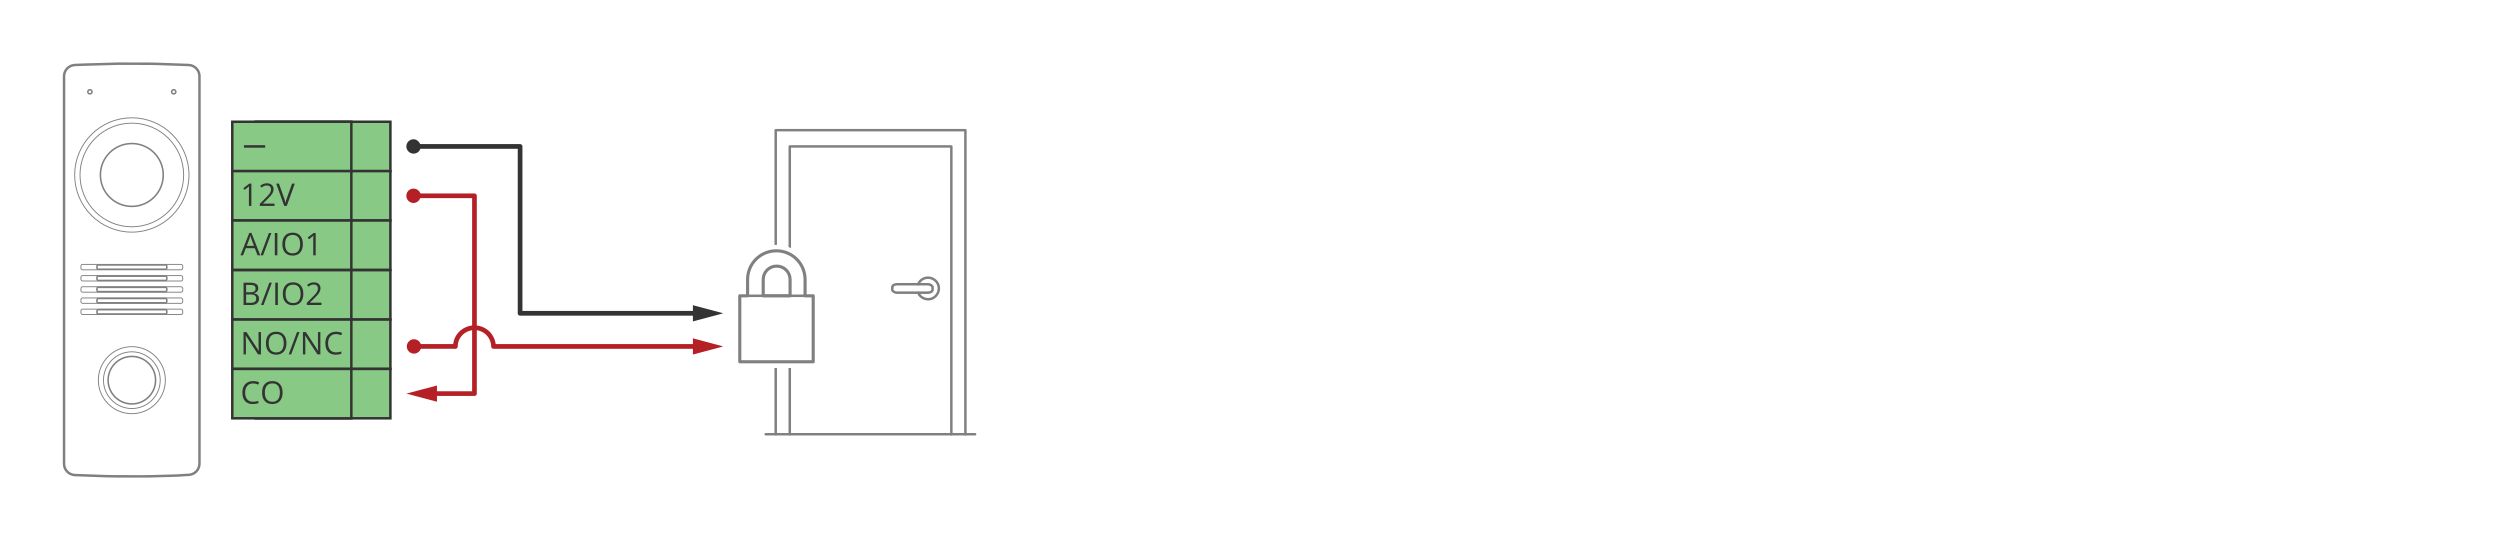<?xml version="1.0" encoding="UTF-8"?><svg id="Layer_2" xmlns="http://www.w3.org/2000/svg" width="800" height="171.553" viewBox="0 0 800 171.553"><polyline points="223.428 100.258 166.428 100.258 166.428 46.858 132.128 46.858" style="fill:none; stroke:#333; stroke-linecap:round; stroke-linejoin:round; stroke-width:1.5px;"/><polygon points="221.728 97.658 231.428 100.258 221.728 102.858 221.728 97.658" style="fill:#333;"/><path d="m132.328,44.558c-1.2,0-2.3,1-2.3,2.3,0,1.2,1,2.3,2.3,2.3s2.3-1,2.3-2.3h0c-.1-1.2-1.1-2.3-2.3-2.3Z" style="fill:#333;"/><polyline points="132.128 62.658 151.828 62.658 151.828 125.958 138.028 125.958" style="fill:none; stroke:#b42025; stroke-linecap:round; stroke-linejoin:round; stroke-width:1.5px;"/><path d="m132.328,64.958c-1.2,0-2.3-1-2.3-2.3s1-2.3,2.3-2.3,2.3,1,2.3,2.3h0c-.1,1.3-1.1,2.3-2.3,2.3Z" style="fill:#b42025;"/><polygon points="139.828 123.358 130.028 125.958 139.828 128.558 139.828 123.358" style="fill:#b42025;"/><polyline points="308.928 138.958 308.928 41.658 248.228 41.658 248.228 138.958" style="fill:none; stroke:gray; stroke-linecap:round; stroke-linejoin:round; stroke-width:.8px;"/><polyline points="304.428 138.958 304.428 46.858 252.728 46.858 252.728 138.958" style="fill:none; stroke:gray; stroke-linecap:round; stroke-linejoin:round; stroke-width:.8px;"/><line x1="312.028" y1="138.958" x2="245.028" y2="138.958" style="fill:none; stroke:gray; stroke-linecap:round; stroke-linejoin:round; stroke-width:.8px;"/><path d="m293.828,93.758c.8,1.7,2.9,2.5,4.6,1.7s2.5-2.9,1.7-4.6-2.9-2.5-4.6-1.7c-.8.4-1.4,1-1.7,1.8" style="fill:none; stroke:gray; stroke-linecap:round; stroke-linejoin:round; stroke-width:.8px;"/><path d="m298.428,92.658c0,.6-.7,1-1.5,1h-9.9c-.8,0-1.5-.5-1.5-1v-.7c0-.6.7-1,1.5-1h9.9c.8,0,1.5.5,1.5,1v.7Z" style="fill:none; stroke:gray; stroke-linecap:round; stroke-linejoin:round; stroke-width:.8px;"/><path d="m236.728,116.758c-.6,0-1-.4-1-1v-21.1c0-.6.4-1,1-1h1.6v-4.2c0-5.6,4.6-10.2,10.2-10.2s10.2,4.6,10.2,10.2h0v4.2h1.6c.6,0,1,.4,1,1v21.1c0,.6-.4,1-1,1h-23.6Z" style="fill:#fff; fill-rule:evenodd;"/><path d="m248.428,80.358c5.1,0,9.2,4.1,9.2,9.2v5.1h2.6v21.1h-23.5v-21.1h2.6v-5.2c-.1-5,4.1-9.1,9.1-9.1m0-2c-6.2,0-11.2,5-11.2,11.2v3.1h-.6c-1.1,0-2,.9-2,2v21.1c0,1.1.9,2,2,2h23.5c1.1,0,2-.9,2-2v-21.1c0-1.1-.9-2-2-2h-.6v-3.2c.1-6.1-4.9-11.1-11.1-11.1Z" style="fill:#fff;"/><path d="m236.728,94.658v21.1h23.5v-21.1h-2.6v-5.2c0-5.1-4.1-9.2-9.2-9.2s-9.2,4.1-9.2,9.2v5.2h-2.5Zm16.1,0h-8.6v-5.2c0-2.4,1.9-4.3,4.3-4.3s4.3,1.9,4.3,4.3v5.2h0Z" style="fill:#fff; fill-rule:evenodd; stroke:gray; stroke-linecap:round; stroke-linejoin:round;"/><line x1="257.628" y1="94.658" x2="239.228" y2="94.658" style="fill:none; stroke:gray; stroke-linecap:round; stroke-linejoin:round; stroke-width:.8px;"/><line x1="145.723" y1="110.853" x2="132.473" y2="110.853" style="fill:none; stroke:#b42025; stroke-miterlimit:10; stroke-width:1.5px;"/><circle cx="132.474" cy="110.858" r="2.3" style="fill:#b42025;"/><polygon points="221.728 113.458 231.428 110.858 221.728 108.258 221.728 113.458" style="fill:#b42025;"/><path d="m60.431,151.947c1.868-.108,3.307-1.597,3.397-3.442V24.244c-.09-1.845-1.53-3.33-3.397-3.442l-1.282-.045-8.865-.315-2.542-.045-8.865-.022h-1.282l-1.282.045-8.865.247c-1.192.045-2.362.09-3.555.135-1.912.135-3.375,1.665-3.397,3.577v124.059c.022,1.912,1.485,3.442,3.397,3.577l1.282.045,8.865.315,2.542.045,8.865.022,2.542-.022,8.865-.247c1.238-.113,2.407-.158,3.577-.225Z" style="fill:none; stroke:gray; stroke-miterlimit:10; stroke-width:.8px;"/><circle cx="42.192" cy="121.656" r="10.724" style="fill:none; stroke:gray; stroke-miterlimit:10; stroke-width:.3px;"/><path d="m42.192,112.728c4.931,0,8.928,3.997,8.928,8.928s-3.997,8.928-8.928,8.928-8.928-3.997-8.928-8.928,3.997-8.928,8.928-8.928m0-.3c-5.088,0-9.228,4.14-9.228,9.228s4.14,9.228,9.228,9.228,9.228-4.14,9.228-9.228-4.14-9.228-9.228-9.228h0Z" style="fill:gray;"/><path d="m60.476,55.989c0-10.102-8.19-18.292-18.292-18.292s-18.292,8.19-18.292,18.292,8.19,18.292,18.292,18.292c10.102,0,18.292-8.19,18.292-18.292" style="fill:none; stroke:gray; stroke-miterlimit:10; stroke-width:.3px;"/><path d="m58.766,55.989c0-9.157-7.425-16.582-16.582-16.582s-16.582,7.425-16.582,16.582,7.425,16.582,16.582,16.582c9.157,0,16.582-7.425,16.582-16.582" style="fill:none; stroke:gray; stroke-miterlimit:10; stroke-width:.3px;"/><rect x="25.895" y="84.608" width="32.578" height="1.732" rx=".545" ry=".545" style="fill:none; stroke:gray; stroke-miterlimit:10; stroke-width:.3px;"/><rect x="41.515" y="74.307" width="1.373" height="22.335" rx=".365" ry=".365" transform="translate(127.675 43.273) rotate(90)" style="fill:none; stroke:gray; stroke-miterlimit:10; stroke-width:.5px;"/><rect x="25.895" y="88.185" width="32.578" height="1.732" rx=".545" ry=".545" style="fill:none; stroke:gray; stroke-miterlimit:10; stroke-width:.3px;"/><rect x="41.515" y="77.884" width="1.373" height="22.335" rx=".365" ry=".365" transform="translate(131.253 46.85) rotate(90)" style="fill:none; stroke:gray; stroke-miterlimit:10; stroke-width:.5px;"/><rect x="25.895" y="91.763" width="32.578" height="1.732" rx=".545" ry=".545" style="fill:none; stroke:gray; stroke-miterlimit:10; stroke-width:.3px;"/><rect x="41.515" y="81.462" width="1.373" height="22.335" rx=".365" ry=".365" transform="translate(134.83 50.428) rotate(90)" style="fill:none; stroke:gray; stroke-miterlimit:10; stroke-width:.5px;"/><rect x="25.895" y="95.34" width="32.578" height="1.732" rx=".545" ry=".545" style="fill:none; stroke:gray; stroke-miterlimit:10; stroke-width:.3px;"/><rect x="41.515" y="85.039" width="1.373" height="22.335" rx=".365" ry=".365" transform="translate(138.407 54.005) rotate(90)" style="fill:none; stroke:gray; stroke-miterlimit:10; stroke-width:.5px;"/><rect x="25.895" y="98.917" width="32.578" height="1.732" rx=".545" ry=".545" style="fill:none; stroke:gray; stroke-miterlimit:10; stroke-width:.3px;"/><rect x="41.515" y="88.616" width="1.373" height="22.335" rx=".365" ry=".365" transform="translate(141.985 57.583) rotate(90)" style="fill:none; stroke:gray; stroke-miterlimit:10; stroke-width:.5px;"/><circle cx="42.192" cy="121.656" r="7.597" style="fill:none; stroke:gray; stroke-miterlimit:10; stroke-width:.5px;"/><path d="m29.45,29.373c0-.36-.292-.675-.675-.675-.36,0-.675.292-.675.675,0,.36.292.675.675.675s.675-.315.675-.675" style="fill:none; stroke:gray; stroke-miterlimit:10; stroke-width:.5px;"/><path d="m56.269,29.373c0-.36-.292-.675-.675-.675-.36,0-.675.292-.675.675,0,.36.292.675.675.675s.675-.315.675-.675" style="fill:none; stroke:gray; stroke-miterlimit:10; stroke-width:.5px;"/><g id="ID_1059"><g id="ID_1061"><path d="m52.241,55.989c0-5.557-4.5-10.057-10.057-10.057s-10.057,4.5-10.057,10.057,4.5,10.057,10.057,10.057c5.557,0,10.057-4.5,10.057-10.057" style="fill:none; stroke:gray; stroke-miterlimit:10; stroke-width:.5px;"/></g></g><rect x="81.828" y="38.958" width="43.1" height="15.8" style="fill:#89c986; stroke:#333; stroke-miterlimit:10; stroke-width:.8px;"/><rect x="81.828" y="54.758" width="43.1" height="15.8" style="fill:#89c986; stroke:#333; stroke-miterlimit:10; stroke-width:.8px;"/><rect x="81.828" y="70.558" width="43.1" height="15.8" style="fill:#89c986; stroke:#333; stroke-miterlimit:10; stroke-width:.8px;"/><rect x="81.828" y="86.458" width="43.1" height="15.8" style="fill:#89c986; stroke:#333; stroke-miterlimit:10; stroke-width:.8px;"/><rect x="81.828" y="102.258" width="43.1" height="15.8" style="fill:#89c986; stroke:#333; stroke-miterlimit:10; stroke-width:.8px;"/><rect x="81.828" y="118.058" width="43.1" height="15.8" style="fill:#89c986; stroke:#333; stroke-miterlimit:10; stroke-width:.8px;"/><rect x="74.328" y="38.958" width="38.1" height="15.8" style="fill:#89c986; stroke:#333; stroke-miterlimit:10; stroke-width:.8px;"/><rect x="74.328" y="54.758" width="38.1" height="15.8" style="fill:#89c986; stroke:#333; stroke-miterlimit:10; stroke-width:.8px;"/><rect x="74.328" y="70.558" width="38.1" height="15.8" style="fill:#89c986; stroke:#333; stroke-miterlimit:10; stroke-width:.8px;"/><rect x="74.328" y="86.458" width="38.1" height="15.8" style="fill:#89c986; stroke:#333; stroke-miterlimit:10; stroke-width:.8px;"/><rect x="74.328" y="102.258" width="38.1" height="15.8" style="fill:#89c986; stroke:#333; stroke-miterlimit:10; stroke-width:.8px;"/><rect x="74.328" y="118.058" width="38.1" height="15.8" style="fill:#89c986; stroke:#333; stroke-miterlimit:10; stroke-width:.8px;"/><path d="m78.056,47.253v-.789h6.8v.789h-6.8Z" style="fill:#333;"/><path d="m80.44,65.899h-.792v-5.09c0-.423.014-.824.039-1.202-.068.068-.144.14-.23.215-.085.075-.472.393-1.162.953l-.431-.557,1.891-1.46h.685v7.142Z" style="fill:#333;"/><path d="m87.851,65.899h-4.694v-.699l1.881-1.89c.573-.58.951-.994,1.134-1.241.182-.248.318-.489.41-.723.091-.234.137-.487.137-.757,0-.381-.116-.683-.347-.906-.231-.223-.553-.335-.963-.335-.296,0-.577.049-.843.146-.265.098-.56.275-.887.533l-.43-.552c.658-.547,1.375-.821,2.149-.821.671,0,1.197.172,1.578.516s.571.805.571,1.385c0,.453-.127.9-.381,1.343s-.73,1.003-1.427,1.681l-1.562,1.529v.039h3.673v.752Z" style="fill:#333;"/><path d="m93.448,58.757h.894l-2.574,7.142h-.821l-2.56-7.142h.879l1.642,4.621c.19.531.339,1.047.449,1.548.117-.527.271-1.053.46-1.578l1.631-4.592Z" style="fill:#333;"/><path d="m82.418,81.699l-.889-2.272h-2.862l-.88,2.272h-.84l2.823-7.171h.699l2.809,7.171h-.86Zm-1.147-3.019l-.83-2.213c-.107-.28-.219-.624-.333-1.031-.071.313-.174.656-.308,1.031l-.84,2.213h2.311Z" style="fill:#333;"/><path d="m86.85,74.557l-2.663,7.142h-.81l2.662-7.142h.811Z" style="fill:#333;"/><path d="m87.934,81.699v-7.142h.831v7.142h-.831Z" style="fill:#333;"/><path d="m96.922,78.118c0,1.143-.289,2.042-.867,2.696-.578.655-1.381.982-2.41.982-1.052,0-1.864-.321-2.436-.965-.571-.643-.857-1.551-.857-2.723,0-1.163.287-2.064.86-2.704.573-.64,1.387-.96,2.442-.96,1.025,0,1.827.326,2.403.977s.864,1.55.864,2.697Zm-5.69,0c0,.967.206,1.701.617,2.201.412.5,1.011.75,1.796.75.791,0,1.389-.249,1.793-.747.403-.498.606-1.233.606-2.203,0-.961-.201-1.69-.604-2.186s-.997-.745-1.785-.745c-.792,0-1.394.25-1.806.75-.411.5-.617,1.227-.617,2.181Z" style="fill:#333;"/><path d="m101.025,81.699h-.792v-5.09c0-.423.014-.824.039-1.202-.068.068-.144.14-.23.215-.085.075-.472.393-1.162.953l-.431-.557,1.891-1.46h.685v7.142Z" style="fill:#333;"/><path d="m77.929,90.457h2.018c.948,0,1.634.142,2.057.425.424.283.636.731.636,1.343,0,.423-.118.773-.354,1.048-.236.275-.581.454-1.033.535v.049c1.084.185,1.627.755,1.627,1.71,0,.638-.216,1.137-.647,1.495-.432.358-1.035.537-1.81.537h-2.492v-7.142Zm.831,3.058h1.367c.587,0,1.009-.092,1.266-.276s.386-.494.386-.931c0-.4-.144-.69-.43-.867-.286-.177-.742-.266-1.368-.266h-1.221v2.34Zm0,.704v2.672h1.489c.577,0,1.011-.111,1.303-.335.291-.223.436-.572.436-1.048,0-.443-.148-.769-.446-.977-.299-.208-.752-.312-1.361-.312h-1.421Z" style="fill:#333;"/><path d="m87.001,90.457l-2.663,7.142h-.81l2.662-7.142h.811Z" style="fill:#333;"/><path d="m88.085,97.599v-7.142h.831v7.142h-.831Z" style="fill:#333;"/><path d="m97.073,94.018c0,1.143-.289,2.042-.867,2.696-.578.655-1.381.982-2.41.982-1.052,0-1.864-.321-2.436-.965-.571-.643-.857-1.551-.857-2.723,0-1.163.287-2.064.86-2.704.573-.64,1.387-.96,2.442-.96,1.025,0,1.827.326,2.403.977s.864,1.55.864,2.697Zm-5.69,0c0,.967.206,1.701.617,2.201.412.5,1.011.75,1.796.75.791,0,1.389-.249,1.793-.747.403-.498.606-1.233.606-2.203,0-.961-.201-1.69-.604-2.186s-.997-.745-1.785-.745c-.792,0-1.394.25-1.806.75-.411.5-.617,1.227-.617,2.181Z" style="fill:#333;"/><path d="m102.866,97.599h-4.694v-.699l1.881-1.89c.573-.58.951-.994,1.134-1.241.182-.248.318-.489.41-.723.091-.234.137-.487.137-.757,0-.381-.116-.683-.347-.906-.231-.223-.553-.335-.963-.335-.296,0-.577.049-.843.146-.265.098-.56.275-.887.533l-.43-.552c.658-.547,1.375-.821,2.149-.821.671,0,1.197.172,1.578.516s.571.805.571,1.385c0,.453-.127.9-.381,1.343s-.73,1.003-1.427,1.681l-1.562,1.529v.039h3.673v.752Z" style="fill:#333;"/><path d="m83.508,113.399h-.947l-3.903-5.994h-.039c.052.703.078,1.348.078,1.934v4.06h-.768v-7.142h.939l3.894,5.969h.039c-.007-.088-.021-.371-.044-.848-.023-.477-.031-.818-.024-1.023v-4.098h.776v7.142Z" style="fill:#333;"/><path d="m91.67,109.818c0,1.143-.289,2.042-.867,2.696-.578.655-1.381.982-2.41.982-1.052,0-1.864-.321-2.436-.965-.571-.643-.857-1.551-.857-2.723,0-1.163.287-2.064.86-2.704.573-.64,1.387-.96,2.442-.96,1.025,0,1.827.326,2.403.977s.864,1.55.864,2.697Zm-5.69,0c0,.967.206,1.701.617,2.201.412.5,1.011.75,1.796.75.791,0,1.389-.249,1.793-.747.403-.498.606-1.233.606-2.203,0-.961-.201-1.69-.604-2.186s-.997-.745-1.785-.745c-.792,0-1.394.25-1.806.75-.411.5-.617,1.227-.617,2.181Z" style="fill:#333;"/><path d="m95.853,106.257l-2.663,7.142h-.81l2.662-7.142h.811Z" style="fill:#333;"/><path d="m102.516,113.399h-.947l-3.903-5.994h-.039c.052.703.078,1.348.078,1.934v4.06h-.768v-7.142h.939l3.894,5.969h.039c-.007-.088-.021-.371-.044-.848-.023-.477-.031-.818-.024-1.023v-4.098h.776v7.142Z" style="fill:#333;"/><path d="m107.537,106.897c-.785,0-1.404.261-1.859.784-.454.522-.681,1.238-.681,2.147,0,.935.219,1.657.656,2.167.439.51,1.062.764,1.874.764.498,0,1.066-.089,1.705-.269v.728c-.495.185-1.106.278-1.832.278-1.052,0-1.864-.319-2.436-.958-.571-.638-.857-1.545-.857-2.721,0-.736.138-1.381.413-1.935s.673-.98,1.192-1.28c.519-.3,1.131-.45,1.834-.45.749,0,1.403.137,1.964.411l-.352.713c-.541-.254-1.082-.381-1.622-.381Z" style="fill:#333;"/><path d="m80.987,122.697c-.785,0-1.404.261-1.859.784-.454.522-.681,1.238-.681,2.147,0,.935.219,1.657.656,2.167.439.51,1.062.764,1.874.764.498,0,1.066-.089,1.705-.269v.728c-.495.185-1.106.278-1.832.278-1.052,0-1.864-.319-2.436-.958-.571-.638-.857-1.545-.857-2.721,0-.736.138-1.381.413-1.935s.673-.98,1.192-1.28c.519-.3,1.131-.45,1.834-.45.749,0,1.403.137,1.964.411l-.352.713c-.541-.254-1.082-.381-1.622-.381Z" style="fill:#333;"/><path d="m90.439,125.618c0,1.143-.289,2.042-.867,2.696-.578.655-1.381.982-2.41.982-1.052,0-1.864-.321-2.436-.965-.571-.643-.857-1.551-.857-2.723,0-1.163.287-2.064.86-2.704.573-.64,1.387-.96,2.442-.96,1.025,0,1.827.326,2.403.977s.864,1.55.864,2.697Zm-5.69,0c0,.967.206,1.701.617,2.201.412.5,1.011.75,1.796.75.791,0,1.389-.249,1.793-.747.403-.498.606-1.233.606-2.203,0-.961-.201-1.69-.604-2.186s-.997-.745-1.785-.745c-.792,0-1.394.25-1.806.75-.411.5-.617,1.227-.617,2.181Z" style="fill:#333;"/><path d="m145.728,110.858c0-3.3,2.7-5.9,6-6,3.4,0,6.1,2.6,6.2,6h65.5" style="fill:none; stroke:#b42025; stroke-linecap:round; stroke-linejoin:round; stroke-width:1.5px;"/></svg>